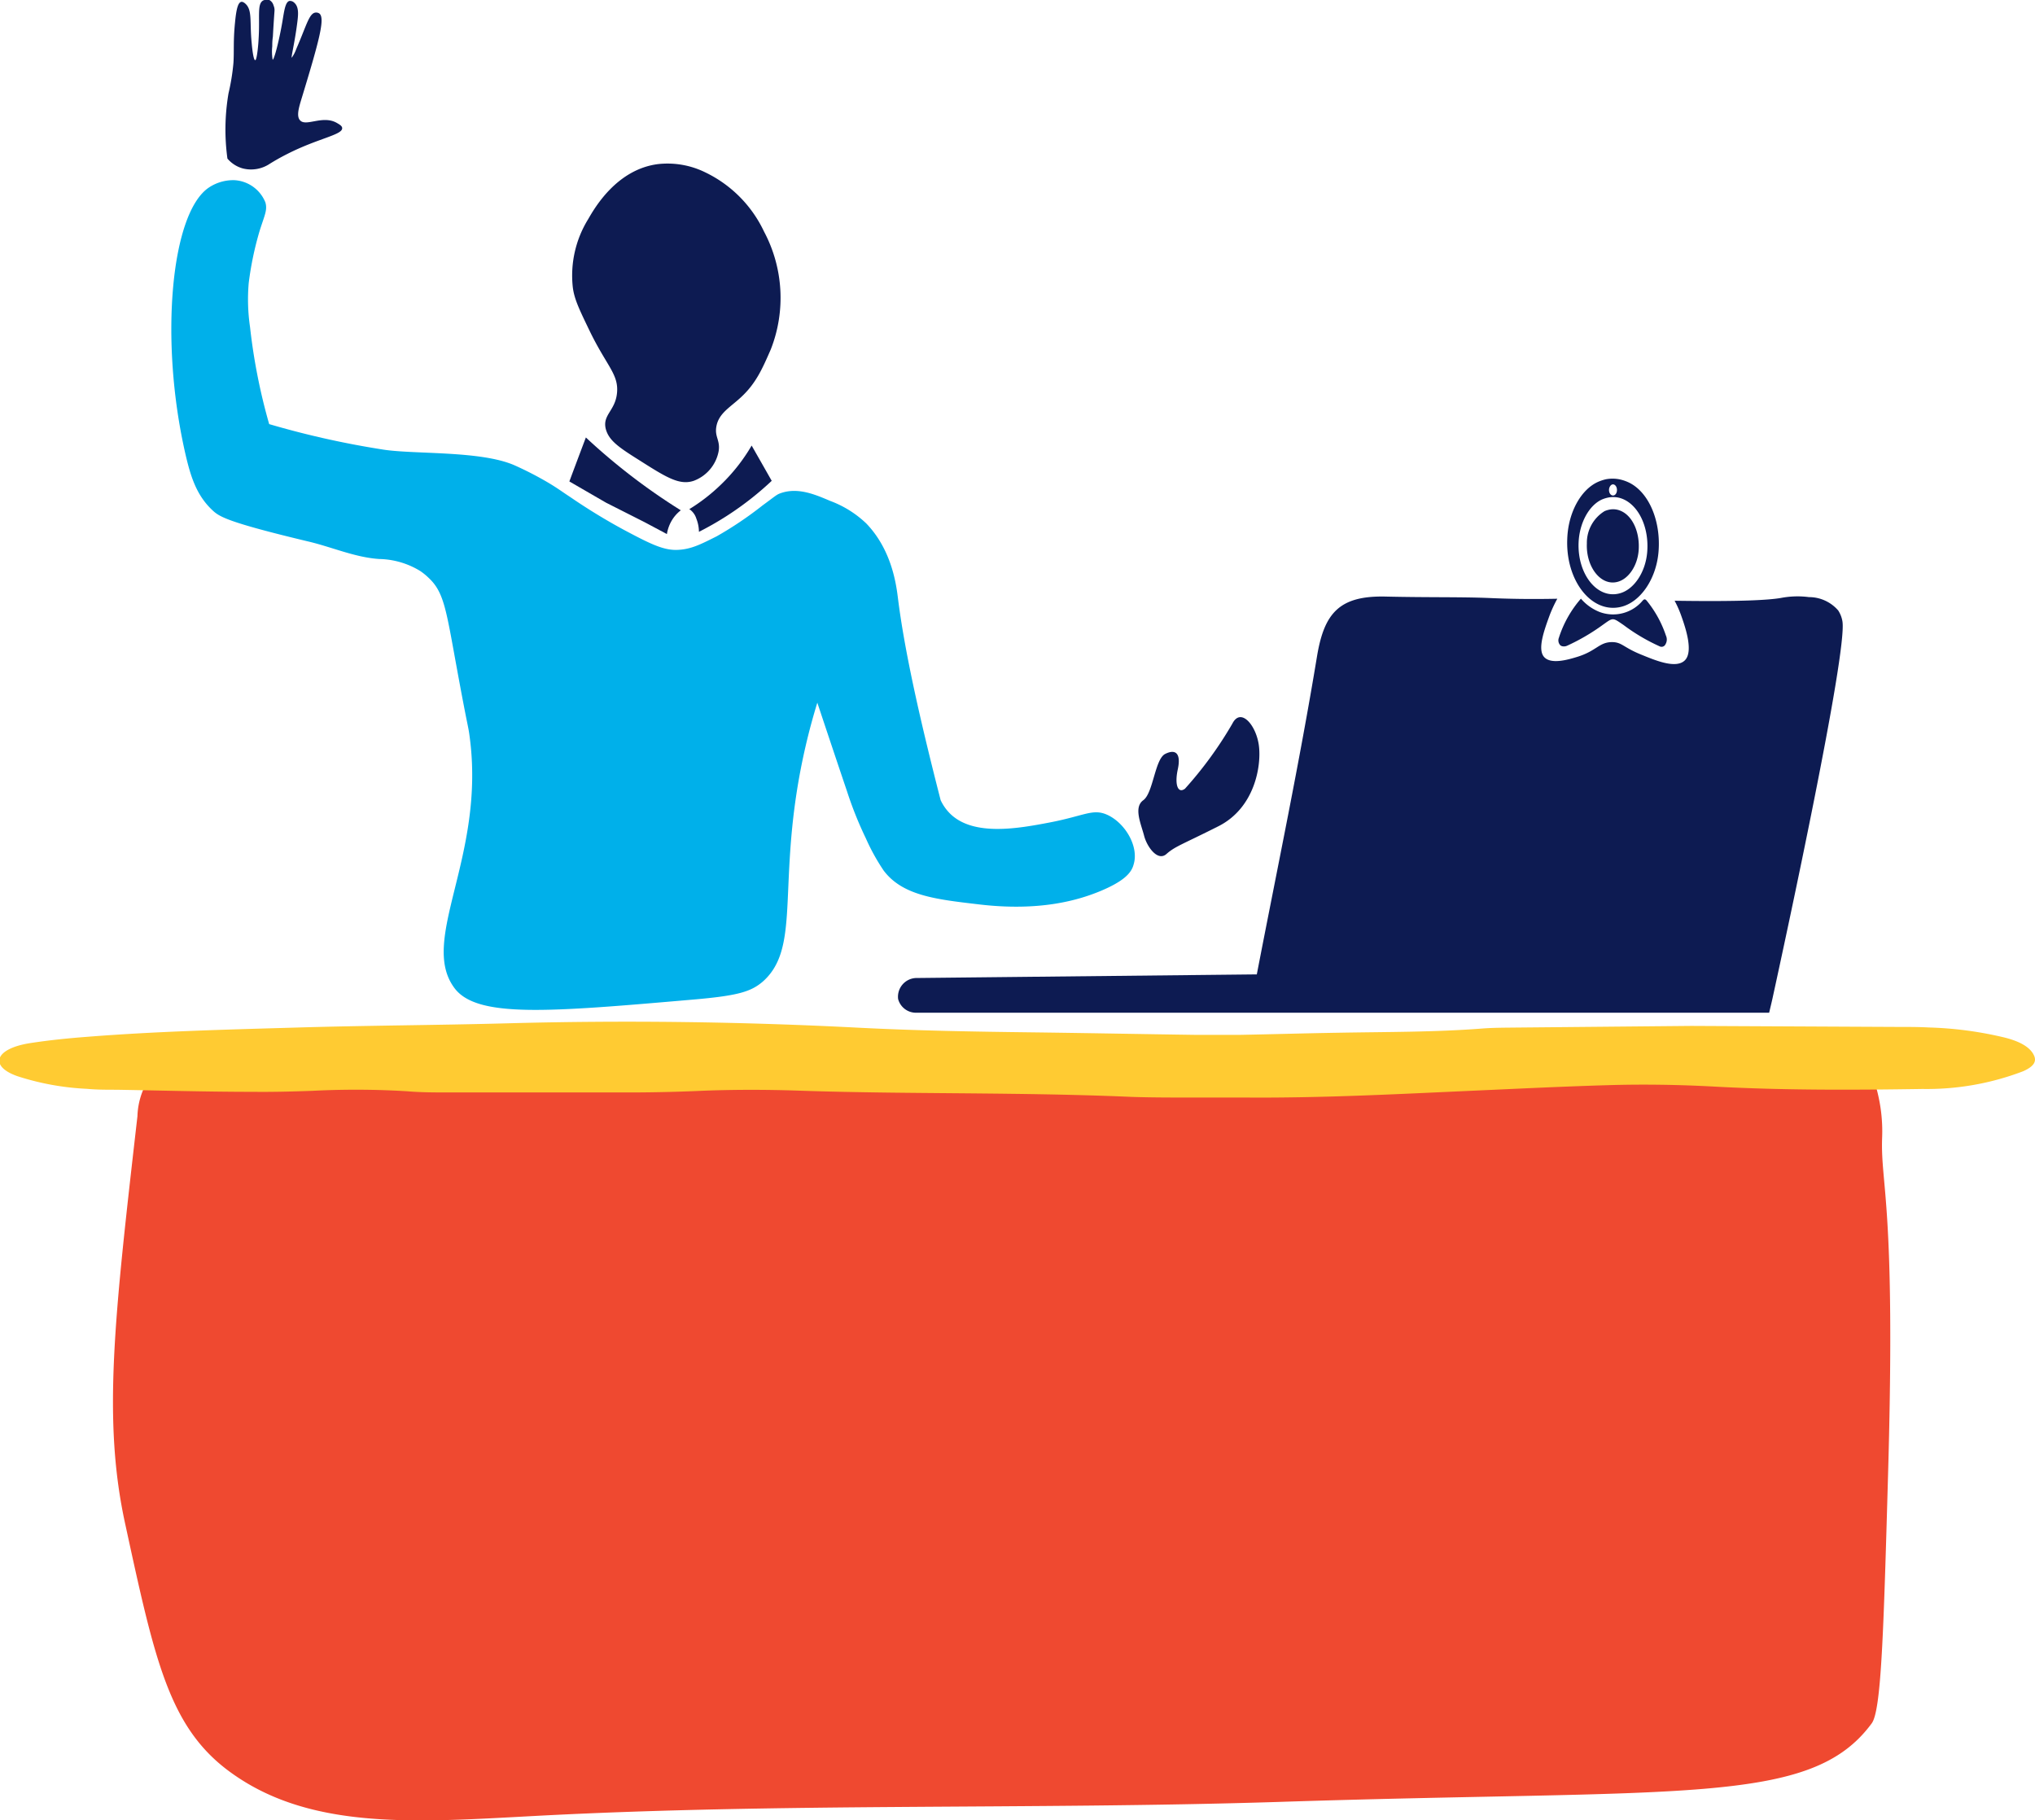 <svg xmlns="http://www.w3.org/2000/svg" viewBox="0 0 263.7 235.9"><defs><style>.cls-1{fill:#ef4930;}.cls-2{fill:#0d1b52;}.cls-3{fill:#00b0ea;}.cls-4{fill:#ffcb32;}</style></defs><title>app_illustration1</title><g id="Layer_2" data-name="Layer 2"><g id="shapes"><path class="cls-1" d="M243.42,142.12a20.85,20.85,0,0,1,.47,5.33c-.22,6.23,1.78,8.5.77,43.6-.58,20.39-.87,30.59-2.12,32.28-7.92,10.77-24.42,8.46-77.12,10.19-32,1-64.14.1-96.14,1.81-15.68.84-29.46,1.9-39.87-6-7.53-5.74-9.4-14.39-13.15-31.68-3-13.6-1.45-26.74,1.55-53A9.56,9.56,0,0,1,20,138.84c6.24-7,23.2-2.22,41.83.14,9.92,1.25,3.27-.34,49.44.41,55.32.89,47.59,2.9,63.43,1.84,24.38-1.64,65.12-7.9,67.49-2.94A20.46,20.46,0,0,1,243.42,142.12Z"/><path class="cls-2" d="M238.75,80.54a3.76,3.76,0,0,0-.55-1.43,5,5,0,0,0-3.79-1.73,11.4,11.4,0,0,0-3.64.11c-1.57.27-5.2.49-13.77.36a13.89,13.89,0,0,1,.88,2c.49,1.39,1.62,4.62.42,5.75s-4-.11-5.73-.81c-2.24-.92-2.4-1.57-3.67-1.58-1.69,0-2,1.15-4.57,1.93-1.12.34-3.35,1-4.24,0s0-3.44.71-5.39a17.11,17.11,0,0,1,1-2.16c-3.72.08-6.72,0-8.72-.09-3.77-.16-7.9-.06-13.49-.19-6.05-.15-8,2.15-8.93,7.75-2.25,13.66-5.1,27.24-7.8,41.21l-44.18.47a2.43,2.43,0,0,0-2.3,2.72,2.39,2.39,0,0,0,2.3,1.78H229.25c.13-.56.27-1.13.4-1.7C231.39,121.59,239.38,84.64,238.75,80.54Z"/><path class="cls-2" d="M210.28,66.33a2.78,2.78,0,0,0-.68-.27,2.48,2.48,0,0,0-1.13,0,3.18,3.18,0,0,0-.55.18,4.82,4.82,0,0,0-2.29,4.18c-.13,3,1.76,5.5,3.9,5,1.46-.33,2.65-2.06,2.81-4.08C212.51,69.15,211.68,67.11,210.28,66.33Z"/><path class="cls-2" d="M211.29,62.64a5.49,5.49,0,0,0-1.2-.47,4.61,4.61,0,0,0-2-.06,5.82,5.82,0,0,0-1,.33c-2.25,1-3.88,4-4,7.36-.24,5.4,3.11,9.71,6.89,8.86,2.57-.57,4.66-3.63,4.94-7.2C215.22,67.62,213.76,64,211.29,62.64Zm-2.28.13c.29,0,.52.32.52.73s-.23.72-.52.71-.5-.31-.51-.69S208.73,62.78,209,62.77Zm4.44,8.75c-.21,2.69-1.79,5-3.72,5.41-2.84.64-5.35-2.6-5.17-6.65.11-2.5,1.33-4.76,3-5.54a4.26,4.26,0,0,1,.73-.24,3.39,3.39,0,0,1,1.5,0,3.72,3.72,0,0,1,.9.36C212.58,65.94,213.68,68.63,213.45,71.52Z"/><path class="cls-2" d="M202,82.66a14.37,14.37,0,0,1,2.86-5.08,6.17,6.17,0,0,0,2.51,1.76,5,5,0,0,0,5.51-1.53c.2-.2.31-.17.48,0a14.39,14.39,0,0,1,2.52,4.57,1.2,1.2,0,0,1-.06,1.11.56.56,0,0,1-.78.26A24.64,24.64,0,0,1,210.39,81c-1.47-1-1.32-1-2.73,0a26.54,26.54,0,0,1-4.57,2.67,1,1,0,0,1-.57.09.68.68,0,0,1-.31-.12A.91.91,0,0,1,202,82.66Z"/><path class="cls-3" d="M143.48,105.59c-1.88-.84-2.94.13-7.49,1-4.07.78-9.74,1.79-12.78-1.06a6.05,6.05,0,0,1-1.32-1.84c-2.93-11.4-4.72-19.76-5.51-26-.22-1.77-.75-6.33-4.11-9.84a13.66,13.66,0,0,0-4.7-2.94c-1.92-.82-4.17-1.79-6.41-1-.54.19-.6.31-2.35,1.59a47.26,47.26,0,0,1-5.94,4c-2,1-3.3,1.7-5.12,1.76s-3.56-.82-6.89-2.59a77,77,0,0,1-6.94-4.24c-1-.65-1.65-1.15-2.86-1.87a44.21,44.21,0,0,0-4.36-2.25c-4.38-1.94-13-1.41-17.06-2.05a115.62,115.62,0,0,1-14.76-3.3A76.13,76.13,0,0,1,32.4,42.38a24.63,24.63,0,0,1-.17-5.71,41.86,41.86,0,0,1,1.44-6.84c.64-2,1-2.63.72-3.6a4.6,4.6,0,0,0-4-2.88,5.68,5.68,0,0,0-3.24.9c-5,3.18-6.53,19.78-3.11,34.64.67,2.88,1.43,5.33,3.53,7.27.87.81,2,1.53,12.33,4,3.09.72,6.07,2.07,9.23,2.28A10.55,10.55,0,0,1,54.46,74a8,8,0,0,1,1.09.89c2,1.87,2.26,4.13,3.66,11.77,1.44,7.88,1.45,7.3,1.64,8.75,2.13,15.66-6.66,26.41-1.94,32.66,2.94,3.88,12.24,3.08,30.84,1.47,5.82-.5,7.54-1,9.11-2.35,4.56-4.06,2.29-11.22,4.4-24.67a82.87,82.87,0,0,1,2.65-11.46c1.36,4.09,2.62,7.85,3.86,11.52a48.06,48.06,0,0,0,2.43,6.06,26.92,26.92,0,0,0,2.31,4.18c2.43,3.22,6.7,3.72,12.18,4.36,8.16,1,13.2-.59,15.91-1.71,3-1.26,4-2.32,4.29-3.42C147.62,109.73,145.82,106.66,143.48,105.59Z"/><path class="cls-2" d="M148.26,108.32c-.4-1.55-1.4-3.69-.11-4.62s1.5-5.33,2.84-6,2.08-.08,1.63,2,.06,3.18.94,2.5a50.09,50.09,0,0,0,6.13-8.42c1.09-2.16,3.1.2,3.44,2.85s-.55,8.07-5.24,10.44-5.6,2.59-6.74,3.6S148.63,109.73,148.26,108.32Z"/><path class="cls-2" d="M44.34,16.61c0-.28-.32-.46-.64-.65-1.82-1.1-4,.47-4.79-.34-.52-.5-.18-1.61,0-2.29,2.47-8.1,3.26-11,2.46-11.59a.75.75,0,0,0-.49-.11c-.83.1-1.16,1.67-2.49,4.72a4.43,4.43,0,0,1-.58,1.12c-.12,0,.4-2,.73-4.69.11-.9.2-1.88-.39-2.41a.79.79,0,0,0-.63-.25c-.56.11-.7,1.34-.93,2.7-.43,2.51-1.07,4.94-1.26,4.92A6.52,6.52,0,0,1,35.28,6c0-.31,0-.7.08-1.26.06-1.12.13-2.22.21-3.32a1.47,1.47,0,0,0-.12-.7A1.13,1.13,0,0,0,34.9,0a1.13,1.13,0,0,0-.81.07c-.81.47-.38,2.09-.59,5.14,0,.18-.18,2.59-.43,2.59S32.65,6,32.62,5.65c-.29-2.87.11-4.32-.82-5.17-.3-.27-.48-.25-.53-.24-.44.08-.66,1-.82,2.72-.24,2.42-.1,3.58-.2,5.19a27.87,27.87,0,0,1-.64,3.95,27.79,27.79,0,0,0-.14,8.45,4,4,0,0,0,2,1.28,4.37,4.37,0,0,0,3.51-.62c.5-.31,1.26-.76,2.23-1.25C41.24,17.91,44.37,17.49,44.34,16.61Z"/><path class="cls-2" d="M90.23,67.2a2.28,2.28,0,0,0-.78-1.13.53.53,0,0,0-.14-.08,23.6,23.6,0,0,0,4.09-3.17,23.27,23.27,0,0,0,4-5.08Q98.69,60,100,62.31c-.75.71-1.58,1.43-2.48,2.15a40.24,40.24,0,0,1-6.95,4.46A4.75,4.75,0,0,0,90.23,67.2Z"/><path class="cls-2" d="M75.92,56.69q1.65,1.55,3.52,3.1a79.78,79.78,0,0,0,8.78,6.34A4.64,4.64,0,0,0,87,67.54a4.94,4.94,0,0,0-.58,1.67l-2.89-1.54-5-2.53-4.75-2.75Q74.84,59.54,75.92,56.69Z"/><path class="cls-2" d="M91.38,22.33A16.14,16.14,0,0,1,99,30a18.28,18.28,0,0,1,.88,15.28c-1.08,2.47-1.9,4.37-3.82,6.16-1.45,1.36-2.92,2.1-3.23,3.82-.25,1.37.53,1.79.29,3.23a5.09,5.09,0,0,1-3.23,3.82c-1.85.62-3.58-.47-7-2.64-2.69-1.69-4-2.57-4.4-4.11-.43-1.84,1.27-2.33,1.47-4.7s-1.36-3.46-3.53-7.93c-1.32-2.74-2-4.12-2.2-5.66a13.9,13.9,0,0,1,2-8.89c.85-1.48,3.7-6.41,9-7.11A11.09,11.09,0,0,1,91.38,22.33Z"/><path class="cls-4" d="M246.09,133.08c1.29,0,2.57,0,3.85.07a47.71,47.71,0,0,1,9.46,1.22c2.39.54,3.73,1.38,4.19,2.45.33.76-.07,1.4-1.42,2a34.94,34.94,0,0,1-13.05,2.3c-9,.14-18,.18-27-.31-4.61-.25-9.24-.32-13.85-.18-6.15.18-12.27.49-18.4.76-9.45.43-18.88.91-28.42.84-2.32,0-4.63,0-7,0-2.57,0-5.16,0-7.7-.08-10.5-.46-21-.43-31.59-.56-3.85-.05-7.7-.12-11.54-.25-4.12-.14-8.2-.15-12.31,0-3.06.14-6.15.22-9.23.23-8,0-15.94,0-23.91,0-1.79,0-3.62,0-5.37-.15a109.72,109.72,0,0,0-12.3-.06c-2.55.09-5.13.16-7.69.13-5.91,0-11.81-.17-17.72-.27-1.28,0-2.58,0-3.84-.12a34.21,34.21,0,0,1-9-1.64c-3.7-1.3-2.91-3.57,1.64-4.28,2.38-.37,4.9-.63,7.41-.82,8.84-.7,17.84-.93,26.8-1.19,9.22-.28,18.47-.31,27.71-.56,15.15-.41,30.35-.21,45.43.57,7.42.38,14.85.51,22.3.6,7.19.09,14.38.23,21.57.33q2.7,0,5.4,0c4.36-.08,8.72-.21,13.08-.28,6.16-.11,12.35-.07,18.44-.54,1.51-.12,3.08-.11,4.62-.13l22.51-.21Z"/></g></g></svg>